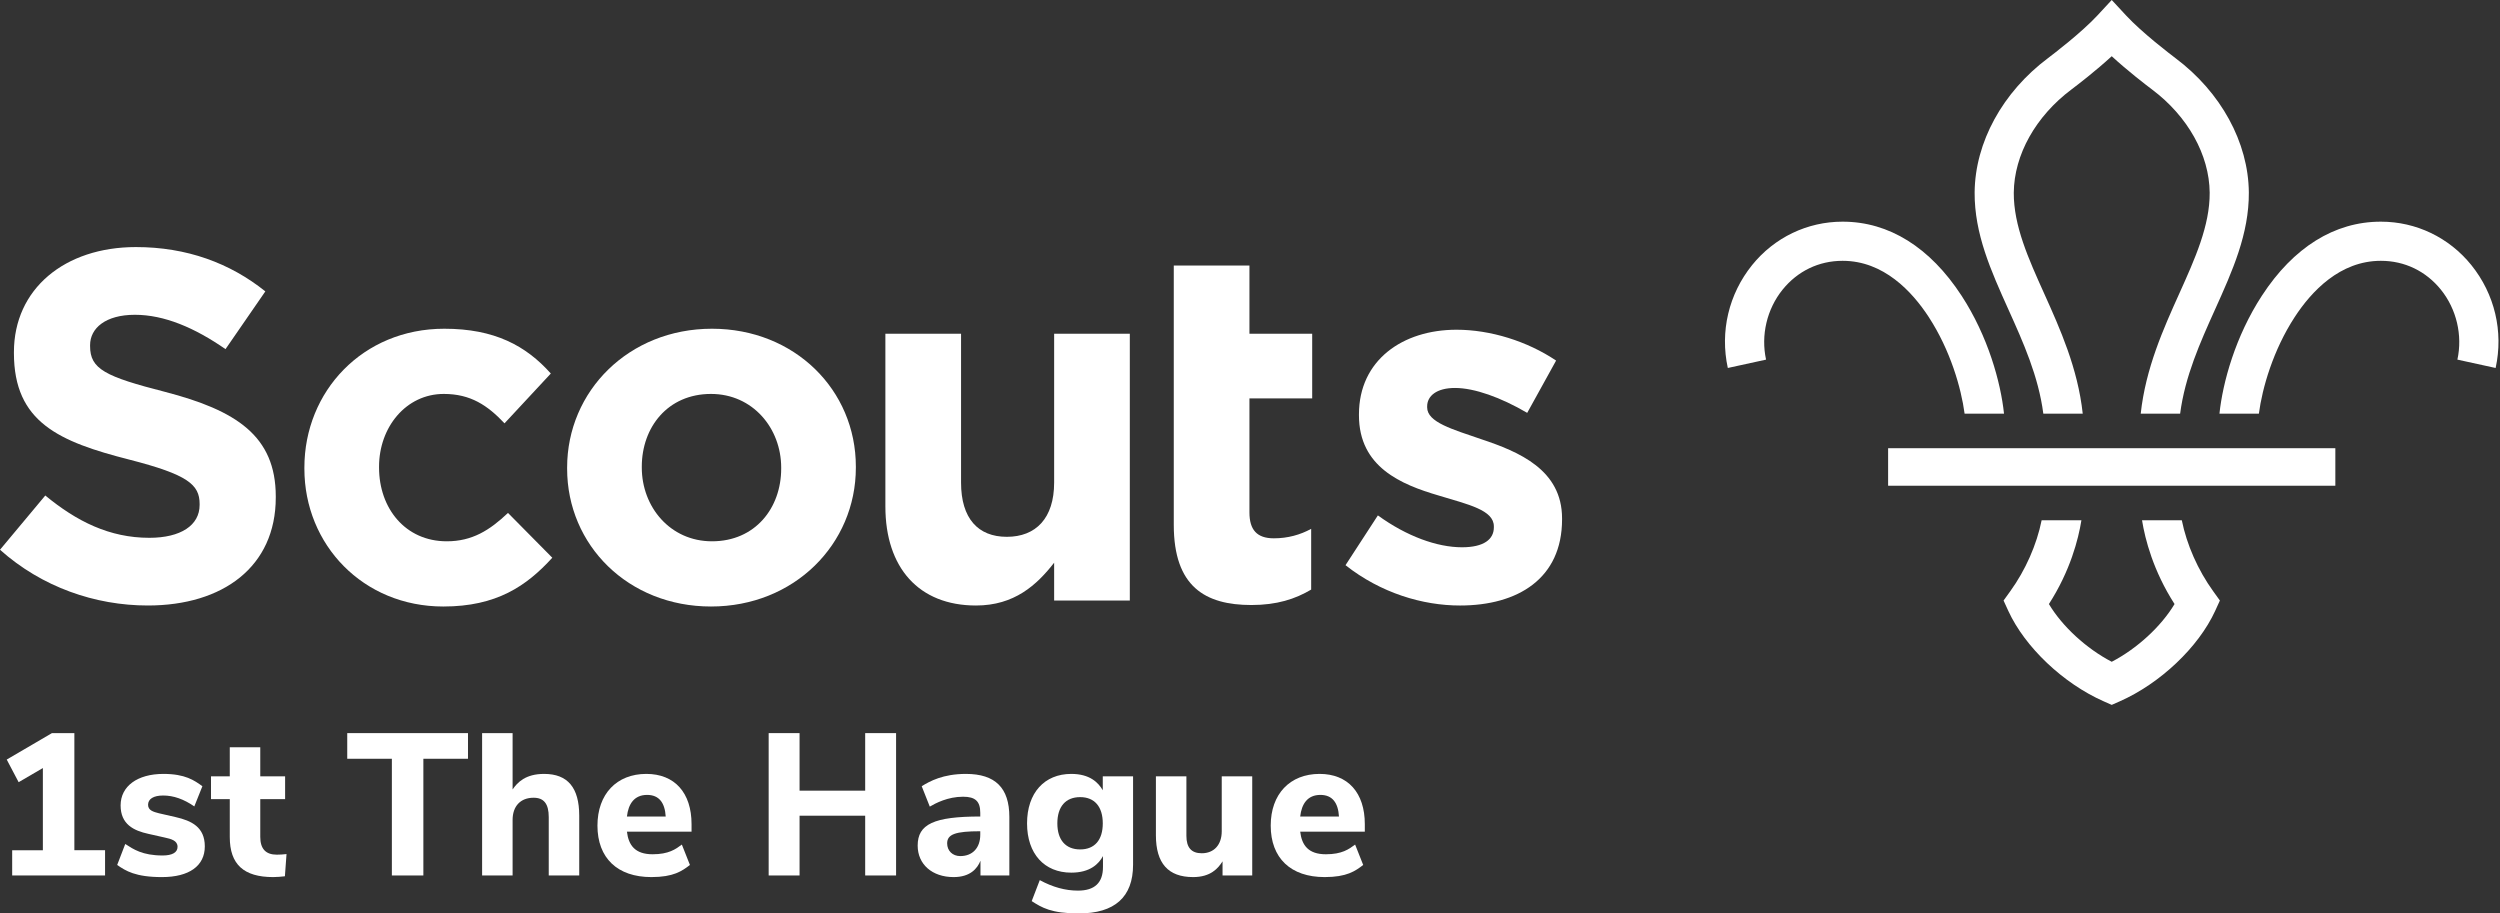 <?xml version="1.0" encoding="UTF-8" standalone="no"?><!DOCTYPE svg PUBLIC "-//W3C//DTD SVG 1.1//EN" "http://www.w3.org/Graphics/SVG/1.1/DTD/svg11.dtd"><svg width="100%" height="100%" viewBox="0 0 260 95" version="1.1" xmlns="http://www.w3.org/2000/svg" xmlns:xlink="http://www.w3.org/1999/xlink" xml:space="preserve" xmlns:serif="http://www.serif.com/" style="fill-rule:evenodd;clip-rule:evenodd;stroke-linejoin:round;stroke-miterlimit:1.414;"><rect x="0" y="0" width="260" height="95" fill="#333333" stroke="none"/><g><path d="M0,57.174l4.711,-5.642c3.262,2.691 6.679,4.4 10.821,4.4c3.261,0 5.229,-1.295 5.229,-3.416l0,-0.103c0,-2.022 -1.243,-3.055 -7.301,-4.61c-7.3,-1.863 -12.011,-3.883 -12.011,-11.08l0,-0.101c0,-6.577 5.281,-10.926 12.685,-10.926c5.28,0 9.785,1.657 13.462,4.609l-4.143,6.006c-3.21,-2.227 -6.368,-3.572 -9.424,-3.572c-3.053,0 -4.659,1.396 -4.659,3.156l0,0.105c0,2.381 1.553,3.159 7.819,4.762c7.351,1.916 11.492,4.557 11.492,10.873l0,0.104c0,7.195 -5.487,11.234 -13.305,11.234c-5.488,0 -11.027,-1.916 -15.376,-5.799Z" style="fill:#fff;fill-rule:nonzero;"/><path d="M31.656,48.737l0,-0.106c0,-7.92 6.057,-14.443 14.548,-14.443c5.231,0 8.492,1.76 11.082,4.658l-4.816,5.18c-1.761,-1.865 -3.52,-3.057 -6.316,-3.057c-3.936,0 -6.732,3.471 -6.732,7.559l0,0.103c0,4.246 2.743,7.664 7.041,7.664c2.642,0 4.453,-1.138 6.368,-2.951l4.609,4.66c-2.692,2.95 -5.798,5.073 -11.339,5.073c-8.336,0 -14.445,-6.418 -14.445,-14.34Z" style="fill:#fff;fill-rule:nonzero;"/><path d="M81.244,48.737l0,-0.106c0,-4.089 -2.951,-7.662 -7.3,-7.662c-4.504,0 -7.197,3.471 -7.197,7.559l0,0.103c0,4.092 2.951,7.664 7.299,7.664c4.506,0 7.198,-3.468 7.198,-7.558Zm-22.263,0l0,-0.106c0,-7.972 6.421,-14.443 15.065,-14.443c8.596,0 14.963,6.367 14.963,14.34l0,0.103c0,7.975 -6.42,14.446 -15.065,14.446c-8.596,0 -14.963,-6.368 -14.963,-14.34Z" style="fill:#fff;fill-rule:nonzero;"/><path d="M92.08,52.67l0,-17.964l7.87,0l0,15.48c0,3.729 1.76,5.643 4.762,5.643c3.003,0 4.919,-1.914 4.919,-5.643l0,-15.48l7.87,0l0,27.75l-7.87,0l0,-3.934c-1.813,2.328 -4.142,4.451 -8.128,4.451c-5.954,0 -9.423,-3.933 -9.423,-10.303Z" style="fill:#fff;fill-rule:nonzero;"/><path d="M122.073,54.586l0,-26.974l7.869,0l0,7.094l6.526,0l0,6.73l-6.526,0l0,11.856c0,1.812 0.778,2.693 2.537,2.693c1.449,0 2.744,-0.363 3.883,-0.985l0,6.317c-1.656,0.984 -3.571,1.605 -6.213,1.605c-4.814,0 -8.076,-1.916 -8.076,-8.336Z" style="fill:#fff;fill-rule:nonzero;"/><path d="M139.933,58.78l3.366,-5.178c3.002,2.176 6.16,3.315 8.748,3.315c2.278,0 3.314,-0.829 3.314,-2.071l0,-0.103c0,-1.711 -2.692,-2.28 -5.748,-3.211c-3.882,-1.139 -8.282,-2.951 -8.282,-8.336l0,-0.104c0,-5.642 4.556,-8.8 10.147,-8.8c3.521,0 7.351,1.189 10.356,3.208l-3.005,5.438c-2.742,-1.605 -5.487,-2.59 -7.507,-2.59c-1.916,0 -2.898,0.83 -2.898,1.916l0,0.104c0,1.552 2.64,2.279 5.641,3.314c3.884,1.295 8.389,3.158 8.389,8.231l0,0.103c0,6.162 -4.608,8.957 -10.612,8.957c-3.884,0 -8.234,-1.293 -11.909,-4.193Z" style="fill:#fff;fill-rule:nonzero;"/><path d="M200.588,32.971c2.245,3.442 3.376,7.379 3.73,10.049l4.099,0c-0.343,-3.264 -1.661,-8.045 -4.418,-12.273c-3.28,-5.029 -7.551,-7.69 -12.35,-7.693l-0.029,0c-3.66,0 -7.086,1.645 -9.401,4.514c-2.432,3.016 -3.353,6.917 -2.527,10.702l3.978,-0.869c-0.555,-2.535 0.088,-5.256 1.718,-7.277c1.562,-1.933 3.773,-2.998 6.233,-2.998l0.021,0c4.246,0.003 7.208,3.179 8.946,5.845Z" style="fill:#fff;fill-rule:nonzero;"/><path d="M230.177,61.495c-1.593,-2.205 -2.755,-4.846 -3.269,-7.387l-4.136,0c0.318,1.984 1.162,5.258 3.381,8.713c-1.391,2.328 -3.888,4.627 -6.528,6.002c-0.002,0 -0.003,0 -0.005,-0.002c-0.001,0.002 -0.003,0.002 -0.004,0.002c-2.641,-1.375 -5.138,-3.674 -6.529,-6.002c2.221,-3.455 3.062,-6.729 3.38,-8.713l-4.137,0c-0.512,2.541 -1.674,5.182 -3.267,7.387l-0.693,0.961l0.494,1.078c1.729,3.771 5.72,7.552 9.932,9.41l0.818,0.361l0.011,0l0.818,-0.361c4.212,-1.858 8.203,-5.639 9.932,-9.41l0.493,-1.078l-0.691,-0.961Z" style="fill:#fff;fill-rule:nonzero;"/><path d="M238.651,32.971c-2.245,3.442 -3.377,7.379 -3.728,10.049l-4.1,0c0.343,-3.264 1.66,-8.045 4.418,-12.273c3.279,-5.029 7.55,-7.69 12.35,-7.693l0.029,0c3.659,0 7.084,1.645 9.399,4.514c2.433,3.016 3.354,6.917 2.527,10.702l-3.977,-0.869c0.554,-2.535 -0.088,-5.256 -1.717,-7.277c-1.563,-1.933 -3.773,-2.998 -6.234,-2.998l-0.02,0c-4.247,0.003 -7.208,3.179 -8.947,5.845Z" style="fill:#fff;fill-rule:nonzero;"/><path d="M212.505,43.02l4.099,0c-0.511,-4.723 -2.364,-8.838 -4.005,-12.482c-1.641,-3.637 -3.188,-7.074 -3.166,-10.498c0.034,-3.938 2.279,-7.952 6.007,-10.743c0.653,-0.492 2.511,-1.918 4.18,-3.45c1.668,1.532 3.525,2.958 4.179,3.45c3.728,2.791 5.973,6.805 6.008,10.743c0.021,3.424 -1.526,6.861 -3.165,10.498c-1.642,3.644 -3.495,7.759 -4.007,12.482l4.099,0c0.507,-3.898 2.089,-7.408 3.62,-10.811c1.827,-4.052 3.551,-7.881 3.525,-12.2c-0.047,-5.205 -2.903,-10.425 -7.638,-13.968c-0.558,-0.423 -3.463,-2.637 -5.132,-4.435l-1.489,-1.606l-1.488,1.606c-1.671,1.798 -4.576,4.012 -5.135,4.435c-4.734,3.543 -7.589,8.763 -7.636,13.968c-0.027,4.319 1.698,8.148 3.523,12.2c1.533,3.403 3.114,6.913 3.621,10.811Z" style="fill:#fff;fill-rule:nonzero;"/><rect x="196.364" y="46.614" width="46.511" height="3.902" style="fill:#fff;fill-rule:nonzero;"/><path d="M10.926,91.049l0,-2.625l-3.192,0l0,-12.18l-2.331,0l-4.704,2.751l1.239,2.352l2.52,-1.47l0,8.547l-3.192,0l0,2.625l9.66,0Z" style="fill:#fff;fill-rule:nonzero;"/><path d="M16.848,91.217c2.814,0 4.452,-1.155 4.452,-3.192c0,-2.016 -1.386,-2.667 -3.024,-3.045l-1.743,-0.399c-0.567,-0.147 -1.134,-0.294 -1.134,-0.882c0,-0.609 0.567,-0.966 1.575,-0.966c1.071,0 2.142,0.378 3.234,1.134l0.84,-2.1c-0.84,-0.609 -1.785,-1.281 -4.053,-1.281c-2.709,0 -4.452,1.281 -4.452,3.276c0,1.953 1.344,2.625 2.898,2.961l1.68,0.378c0.672,0.147 1.344,0.315 1.344,0.966c0,0.588 -0.546,0.903 -1.554,0.903c-2.1,0 -3.045,-0.651 -3.885,-1.197l-0.84,2.184c0.882,0.609 1.89,1.26 4.662,1.26Z" style="fill:#fff;fill-rule:nonzero;"/><path d="M28.412,91.217c0.42,0 0.819,-0.042 1.218,-0.084l0.168,-2.31c-0.357,0.042 -0.693,0.063 -1.008,0.063c-1.155,0 -1.722,-0.609 -1.722,-1.848l0,-3.927l2.583,0l0,-2.373l-2.583,0l0,-3.024l-3.171,0l0,3.024l-1.953,0l0,2.373l1.953,0l0,3.948c0,2.835 1.449,4.158 4.515,4.158Z" style="fill:#fff;fill-rule:nonzero;"/><path d="M44.03,91.049l0,-12.138l4.641,0l0,-2.667l-12.558,0l0,2.667l4.641,0l0,12.138l3.276,0Z" style="fill:#fff;fill-rule:nonzero;"/><path d="M60.24,91.049l0,-6.216c0,-2.919 -1.197,-4.347 -3.654,-4.347c-1.932,0 -2.772,0.882 -3.276,1.617l0,-5.859l-3.171,0l0,14.805l3.171,0l0,-5.775c0,-1.428 0.819,-2.31 2.184,-2.31c1.071,0 1.575,0.63 1.575,2.016l0,6.069l3.171,0Z" style="fill:#fff;fill-rule:nonzero;"/><path d="M67.742,91.217c2.31,0 3.192,-0.63 4.011,-1.26l-0.84,-2.121c-0.651,0.483 -1.365,1.008 -3.045,1.008c-1.806,0 -2.499,-0.924 -2.667,-2.352l6.72,0l0,-0.777c0,-3.276 -1.764,-5.229 -4.704,-5.229c-3.087,0 -5.082,2.1 -5.082,5.376c0,3.381 2.079,5.355 5.607,5.355Zm-0.441,-8.547c1.26,0 1.848,0.84 1.932,2.247l-4.032,0c0.147,-1.302 0.756,-2.247 2.1,-2.247Z" style="fill:#fff;fill-rule:nonzero;"/><path d="M93.192,91.049l0,-14.805l-3.213,0l0,5.985l-6.825,0l0,-5.985l-3.213,0l0,14.805l3.213,0l0,-6.216l6.825,0l0,6.216l3.213,0Z" style="fill:#fff;fill-rule:nonzero;"/><path d="M99.176,91.217c1.701,0 2.457,-0.861 2.793,-1.701l0,1.533l3.003,0l0,-6.09c0,-3.024 -1.47,-4.473 -4.515,-4.473c-2.373,0 -3.759,0.756 -4.599,1.281l0.84,2.121c0.609,-0.357 1.869,-1.029 3.465,-1.029c1.281,0 1.785,0.483 1.785,1.68l0,0.378c-4.83,0 -6.51,0.798 -6.51,3.024c0,1.953 1.512,3.276 3.738,3.276Zm2.772,-4.767l0,0.357c0,1.365 -0.798,2.226 -2.079,2.226c-0.798,0 -1.365,-0.546 -1.365,-1.323c0,-0.945 0.861,-1.26 3.444,-1.26Z" style="fill:#fff;fill-rule:nonzero;"/><path d="M112.19,94.997c3.738,0 5.649,-1.701 5.649,-5.061l0,-9.198l-3.15,0l0,1.449c-0.462,-0.798 -1.344,-1.701 -3.276,-1.701c-2.793,0 -4.599,1.974 -4.599,5.145c0,3.15 1.785,5.124 4.599,5.124c1.953,0 2.856,-0.903 3.297,-1.722l0,1.134c0,1.638 -0.861,2.457 -2.604,2.457c-1.302,0 -2.625,-0.357 -3.969,-1.092l-0.84,2.184c1.05,0.672 2.037,1.281 4.893,1.281Zm0.147,-12.096c1.491,0 2.352,0.987 2.352,2.73c0,1.722 -0.84,2.709 -2.352,2.709c-1.512,0 -2.373,-0.987 -2.373,-2.709c0,-1.743 0.861,-2.73 2.373,-2.73Z" style="fill:#fff;fill-rule:nonzero;"/><path d="M124.079,91.217c1.827,0 2.604,-0.903 3.066,-1.638l0,1.47l3.087,0l0,-10.311l-3.171,0l0,5.712c0,1.407 -0.798,2.289 -2.079,2.289c-1.071,0 -1.596,-0.588 -1.596,-1.806l0,-6.195l-3.171,0l0,6.132c0,2.919 1.281,4.347 3.864,4.347Z" style="fill:#fff;fill-rule:nonzero;"/><path d="M137.762,91.217c2.31,0 3.192,-0.63 4.011,-1.26l-0.84,-2.121c-0.651,0.483 -1.365,1.008 -3.045,1.008c-1.806,0 -2.499,-0.924 -2.667,-2.352l6.72,0l0,-0.777c0,-3.276 -1.764,-5.229 -4.704,-5.229c-3.087,0 -5.082,2.1 -5.082,5.376c0,3.381 2.079,5.355 5.607,5.355Zm-0.441,-8.547c1.26,0 1.848,0.84 1.932,2.247l-4.032,0c0.147,-1.302 0.756,-2.247 2.1,-2.247Z" style="fill:#fff;fill-rule:nonzero;"/></g></svg>